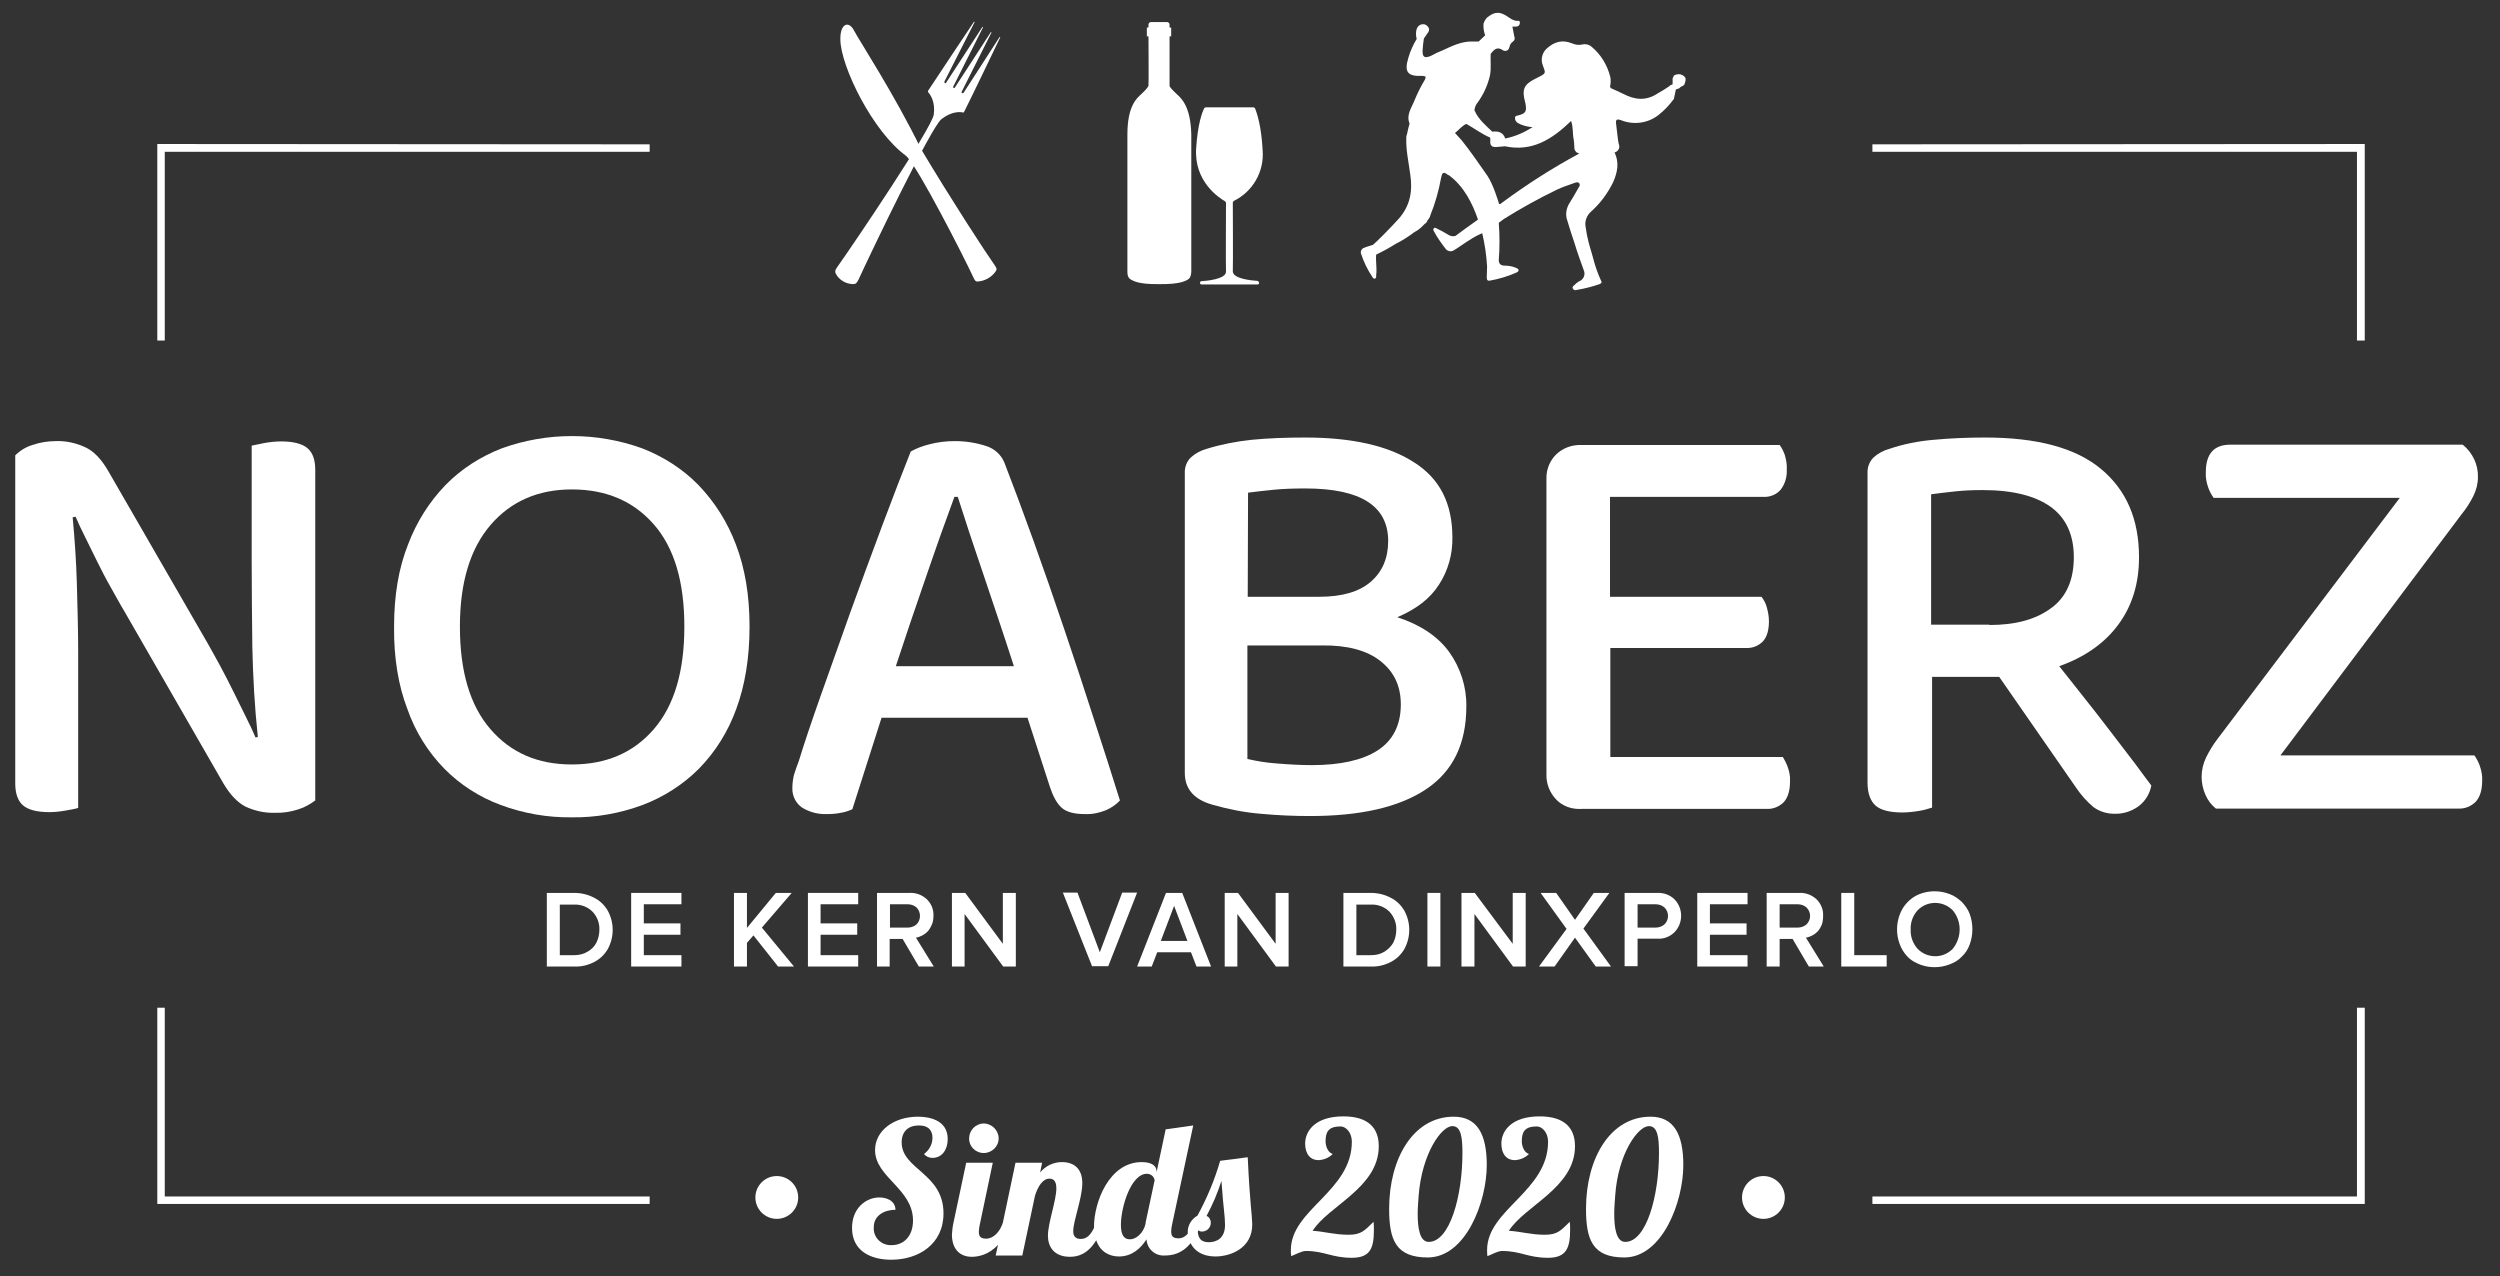 <?xml version="1.0" encoding="UTF-8"?>
<svg xmlns="http://www.w3.org/2000/svg" xmlns:xlink="http://www.w3.org/1999/xlink" version="1.1" id="Laag_1" x="0px" y="0px" viewBox="0 0 770.8 393.5" style="enable-background:new 0 0 770.8 393.5;" xml:space="preserve">
<rect x="0" y="0" width="770.8" height="393.5" fill="#333333" stroke="none"/>
<style type="text/css">
	.st0{fill:#FFFFFF;}
</style>
<path class="st0" d="M168.6,298v-22.7h8.4c2.2,0,4.3,0.5,6.2,1.5c1.8,0.9,3.2,2.3,4.2,4c2,3.7,2,8.1,0,11.8c-1,1.7-2.4,3.1-4.2,4  c-1.9,1-4,1.5-6.2,1.4L168.6,298z M172.6,294.5h4.4c1.5,0,2.9-0.3,4.2-1.1c1.2-0.7,2.1-1.6,2.7-2.8c0.6-1.2,0.9-2.6,0.9-3.9  c0.1-2.1-0.7-4.1-2.1-5.6c-1.5-1.5-3.6-2.3-5.7-2.2h-4.4V294.5z"></path>
<path class="st0" d="M194.6,298v-22.7h15.5v3.5h-11.6v5.9h11.3v3.5h-11.3v6.3h11.6v3.5H194.6z"></path>
<path class="st0" d="M226.3,298v-22.7h4v10.8l8.9-10.8h4.9l-9.2,10.7l9.9,12h-4.9l-7.6-9.6l-2,2.3v7.3H226.3z"></path>
<path class="st0" d="M249.1,298v-22.7h15.5v3.5h-11.6v5.9h11.3v3.5h-11.3v6.3h11.6v3.5H249.1z"></path>
<path class="st0" d="M270.4,298v-22.7h10c2-0.1,3.9,0.6,5.4,2c1.4,1.4,2.1,3.2,2,5.1c0,0.9-0.1,1.8-0.5,2.7c-0.3,0.7-0.7,1.4-1.2,2  c-0.5,0.5-1.1,1-1.7,1.3c-0.6,0.3-1.3,0.6-2,0.7l5.5,8.9h-4.6l-5-8.5h-4v8.5H270.4z M274.4,286h5.4c1,0,2-0.3,2.8-1  c1.4-1.4,1.4-3.8,0-5.2c0,0,0,0,0,0c-0.8-0.7-1.8-1-2.8-1h-5.4V286z"></path>
<path class="st0" d="M293.5,298v-22.7h4.1l11.6,15.7v-15.7h4V298h-3.9l-11.9-16.2V298H293.5z"></path>
<path class="st0" d="M327.7,275.2h4.5l6.9,18.4l6.9-18.4h4.6l-8.9,22.7h-5L327.7,275.2z"></path>
<path class="st0" d="M350.6,298l8.9-22.7h5l8.9,22.7h-4.5l-1.7-4.4h-10.4l-1.7,4.4H350.6z M357.9,290.1h8.2l-4.1-10.8L357.9,290.1z"></path>
<path class="st0" d="M377.6,298v-22.7h4.1l11.6,15.7v-15.7h4V298h-3.9l-11.9-16.2V298H377.6z"></path>
<path class="st0" d="M414.2,298v-22.7h8.4c2.2,0,4.3,0.5,6.2,1.5c1.8,0.9,3.2,2.3,4.2,4c2,3.7,2,8.1,0,11.8c-1,1.7-2.4,3.1-4.2,4  c-1.9,1-4,1.5-6.2,1.4L414.2,298z M418.2,294.5h4.5c1.5,0,2.9-0.3,4.2-1.1c1.1-0.7,2.1-1.7,2.7-2.8c0.6-1.2,0.9-2.6,0.9-3.9  c0.1-2.1-0.7-4.1-2.1-5.6c-1.5-1.5-3.6-2.3-5.7-2.2h-4.5V294.5z"></path>
<path class="st0" d="M440.1,298v-22.7h4V298H440.1z"></path>
<path class="st0" d="M450.6,298v-22.7h4.1l11.7,15.7v-15.7h4V298h-3.9l-11.9-16.2V298H450.6z"></path>
<path class="st0" d="M474.5,298l8.5-11.6l-8-11.1h4.8l5.8,8.3l5.8-8.3h4.8l-8,11l8.5,11.7H492l-6.4-8.9l-6.3,8.9H474.5z"></path>
<path class="st0" d="M500.9,298v-22.7h10c2-0.1,4,0.6,5.4,2c2.7,2.8,2.7,7.3,0,10.1c-1.4,1.4-3.4,2.2-5.4,2h-6v8.5H500.9z   M504.9,286h5.5c1,0,2-0.3,2.8-1c1.4-1.4,1.5-3.7,0-5.2c0,0,0,0,0,0c-0.8-0.7-1.8-1-2.8-1h-5.5V286z"></path>
<path class="st0" d="M523.3,298v-22.7h15.5v3.5h-11.6v5.9h11.3v3.5h-11.3v6.3h11.6v3.5H523.3z"></path>
<path class="st0" d="M544.7,298v-22.7h10c2-0.1,3.9,0.6,5.4,2c1.4,1.4,2.1,3.2,2,5.1c0,0.9-0.1,1.8-0.4,2.7c-0.3,0.7-0.7,1.4-1.2,2  c-0.5,0.5-1.1,1-1.7,1.3c-0.6,0.3-1.3,0.6-2,0.7l5.5,8.9h-4.6l-5-8.5h-4v8.5H544.7z M548.7,286h5.5c1,0,2-0.3,2.8-1  c1.4-1.4,1.5-3.7,0-5.2c0,0,0,0,0,0c-0.8-0.7-1.8-1-2.8-1h-5.5V286z"></path>
<path class="st0" d="M567.7,298v-22.7h4v19.2h10v3.5H567.7z"></path>
<path class="st0" d="M586.4,292.6c-2-3.8-2-8.3,0-12.1c1-1.8,2.4-3.2,4.1-4.2c1.8-1,3.9-1.5,6-1.5c1.6,0,3.2,0.3,4.7,0.9  c1.4,0.5,2.6,1.4,3.7,2.4c1,1.1,1.9,2.3,2.4,3.7c1.1,3,1.1,6.4,0,9.4c-0.5,1.4-1.3,2.7-2.4,3.7c-1,1.1-2.3,1.9-3.7,2.4  c-1.5,0.6-3.1,0.9-4.7,0.9c-2.1,0-4.2-0.5-6-1.5C588.8,295.9,587.4,294.4,586.4,292.6z M589.1,286.6c-0.1,2.2,0.7,4.3,2.1,5.9  c2.9,3,7.6,3.1,10.6,0.3c0.1-0.1,0.2-0.2,0.3-0.3c2.8-3.5,2.8-8.4,0-11.8c-2.9-3-7.7-3.1-10.7-0.2c-0.1,0.1-0.1,0.1-0.2,0.2  C589.7,282.4,589,284.5,589.1,286.6L589.1,286.6z"></path>
<polygon class="st0" points="729.1,371.2 577.3,371.2 577.3,368.9 726.7,368.9 726.7,310.7 729.1,310.7 "></polygon>
<path class="st0" d="M92.1,249.5c-2.4,0.8-4.9,1.2-7.4,1.1c-3.1,0.1-6.2-0.6-9-1.9c-2.5-1.3-4.8-3.7-6.9-7.3l-30.5-53  c-1.4-2.3-2.7-4.8-4.2-7.4s-2.8-5.2-4.1-7.8s-2.5-5.1-3.7-7.5s-2.2-4.5-3-6.4l-0.9,0.2c0.6,6.4,1.1,13.3,1.3,20.6s0.4,14.3,0.4,20.8  v48.2c-0.9,0.3-2.1,0.5-3.8,0.8c-1.7,0.3-3.4,0.5-5.1,0.5c-3.7,0-6.4-0.7-8-2s-2.5-3.6-2.5-6.8V140.4c1.5-1.5,3.3-2.6,5.3-3.2  c2.3-0.8,4.8-1.2,7.3-1.2c3.1-0.1,6.2,0.6,9,1.9c2.6,1.2,4.9,3.6,7,7.2l30.7,53.2c1.3,2.3,2.7,4.8,4.1,7.4s2.7,5.2,4,7.8  s2.5,5.1,3.7,7.5s2.2,4.5,3,6.4l0.7-0.2c-1-9.3-1.5-18.6-1.7-27.8c-0.1-9.2-0.2-18.1-0.2-26.9v-35.1c1-0.2,2.3-0.5,3.9-0.8  c1.7-0.3,3.4-0.5,5.2-0.5c3.7,0,6.4,0.7,8,2c1.7,1.4,2.5,3.6,2.5,6.8v101.9C95.7,247.9,94,248.9,92.1,249.5z"></path>
<path class="st0" d="M231.1,193.2c0,9.6-1.4,18.1-4.1,25.4c-2.5,6.9-6.4,13.2-11.5,18.4c-4.9,4.9-10.8,8.7-17.4,11.2  c-7,2.6-14.4,3.9-21.8,3.8c-7.5,0.1-14.9-1.2-21.9-3.8c-6.5-2.4-12.5-6.2-17.4-11.2c-5.1-5.2-9-11.5-11.4-18.4  c-2.8-7.3-4.2-15.8-4.1-25.4c0-9.6,1.4-18,4.3-25.3c2.6-6.9,6.5-13.1,11.6-18.4c4.9-5,10.9-8.8,17.4-11.3c13.9-5,29.2-5,43.1,0  c6.5,2.5,12.5,6.3,17.4,11.3c5.1,5.3,9,11.5,11.6,18.4C229.7,175.2,231.1,183.6,231.1,193.2z M211,193.2c0-13.8-3.1-24.3-9.4-31.5  c-6.3-7.2-14.7-10.8-25.3-10.8c-10.3,0-18.7,3.6-25,10.9c-6.3,7.3-9.5,17.7-9.5,31.4c0,13.8,3.1,24.3,9.4,31.6  c6.3,7.3,14.6,10.9,25.1,10.9c10.6,0,19-3.6,25.3-10.9C207.9,217.5,211,207,211,193.2L211,193.2z"></path>
<path class="st0" d="M316.8,221.3h-45l-9,28.2c-1.1,0.5-2.3,0.9-3.5,1.1c-1.5,0.3-2.9,0.4-4.4,0.4c-2.7,0.1-5.3-0.6-7.6-2  c-2-1.4-3.1-3.7-3-6.1c0-1.4,0.2-2.7,0.5-4c0.4-1.3,0.9-2.7,1.5-4.3c1.6-5.2,3.8-11.8,6.7-20c2.9-8.2,6-16.8,9.2-25.9  c3.3-9.1,6.6-18.1,9.9-26.9c3.3-8.8,6.2-16.3,8.7-22.6c1.8-1,3.7-1.7,5.7-2.2c2.6-0.7,5.3-1,7.9-1c3.3,0,6.5,0.5,9.6,1.5  c2.6,0.8,4.7,2.7,5.7,5.2c2.7,7,5.7,15,8.9,23.9s6.4,18.1,9.6,27.6c3.2,9.5,6.3,18.8,9.2,27.9c3,9.1,5.6,17.4,7.9,24.7  c-1.2,1.3-2.7,2.3-4.3,3c-2,0.8-4.2,1.3-6.4,1.2c-3.3,0-5.7-0.6-7.2-1.9c-1.5-1.3-2.7-3.5-3.7-6.5L316.8,221.3z M294.3,153.1  c-1.2,3.3-2.6,7.1-4.1,11.3c-1.5,4.2-3,8.6-4.6,13.2c-1.6,4.6-3.2,9.3-4.8,14l-4.6,13.8h36.4c-1.6-4.9-3.2-9.9-4.9-14.9  c-1.7-5-3.3-9.8-4.8-14.3c-1.5-4.5-3-8.8-4.3-12.8c-1.3-4-2.4-7.4-3.3-10.2H294.3z"></path>
<path class="st0" d="M447.8,165.7c0.1,5.1-1.3,10.2-4.1,14.5c-2.7,4.3-7,7.6-12.9,10.1c7.1,2.3,12.5,5.9,16,10.7  c3.5,4.9,5.4,10.8,5.3,16.8c0,11.6-4.2,20.1-12.5,25.6c-8.3,5.5-20.2,8.2-35.7,8.2c-4.8,0-9.9-0.2-15.2-0.7c-5-0.4-10-1.4-14.9-2.8  c-5.7-1.6-8.5-4.9-8.5-9.8V146c-0.1-1.8,0.5-3.6,1.8-4.9c1.4-1.3,3.1-2.2,4.9-2.7c4.5-1.4,9.2-2.3,13.9-2.8  c5.1-0.5,10.6-0.7,16.5-0.7c14.4,0,25.6,2.5,33.5,7.6C443.9,147.5,447.8,155.2,447.8,165.7z M384.7,184h22c7,0,12.3-1.5,15.9-4.6  s5.4-7.3,5.4-12.6c0-10.8-8.5-16.2-25.5-16.2c-3.6,0-6.8,0.1-9.8,0.4c-3,0.3-5.6,0.6-7.9,0.9L384.7,184z M431.9,217.2  c0-5.7-2.1-10.1-6.3-13.4c-4.2-3.3-10.2-4.9-18.1-4.8h-22.9v35c3,0.7,6.1,1.2,9.2,1.4c3.6,0.3,7.1,0.5,10.7,0.5  c8.7,0,15.5-1.5,20.2-4.5S431.9,223.6,431.9,217.2z"></path>
<path class="st0" d="M479.8,246.5c-2-2.1-3.1-4.9-3-7.8v-91c-0.1-2.9,1-5.6,3-7.6c2.1-2,4.9-3,7.8-2.9h61.1c0.7,0.9,1.2,2,1.6,3.1  c0.4,1.4,0.7,2.9,0.6,4.4c0.1,2.3-0.5,4.5-1.9,6.3c-1.3,1.5-3.3,2.3-5.3,2.2h-47.3V184h46.7c0.7,0.9,1.3,2,1.6,3.1  c0.4,1.4,0.7,2.9,0.7,4.4c0,2.8-0.6,4.9-1.9,6.3c-1.4,1.4-3.3,2.1-5.3,2h-41.7v33.6h53.2c0.6,1,1.1,2,1.5,3.1  c0.5,1.4,0.8,2.9,0.7,4.4c0,2.8-0.6,4.9-1.9,6.4c-1.4,1.4-3.3,2.2-5.3,2.1h-57C484.7,249.6,481.8,248.6,479.8,246.5z"></path>
<path class="st0" d="M595.7,249c-1.3,0.4-2.6,0.8-3.9,1c-1.8,0.3-3.6,0.5-5.3,0.5c-3.8,0-6.6-0.7-8.2-2.1s-2.5-3.8-2.5-7.1V146  c-0.1-1.8,0.5-3.6,1.8-4.9c1.4-1.3,3.1-2.2,4.9-2.7c4.4-1.5,9-2.4,13.7-2.8c5.3-0.5,10.6-0.7,15.9-0.7c16,0,27.9,3.2,35.7,9.7  c7.8,6.5,11.7,15.5,11.7,27.2c0,8.1-2.1,15-6.4,20.8c-4.2,5.7-10.3,10-18.2,12.8c3,3.7,5.8,7.4,8.7,11s5.5,7.1,8,10.3l6.8,8.9  c2,2.7,3.6,4.9,4.9,6.6c-0.5,2.6-1.9,4.9-4.1,6.5c-2,1.4-4.4,2.2-6.8,2.2c-2.5,0.1-5-0.6-7-2.1c-2-1.7-3.7-3.6-5.2-5.8l-23.8-34.3  h-20.7V249z M613.4,192.7c8,0,14.3-1.7,19-5.2c4.7-3.4,7-8.7,7-15.7c0-6.9-2.4-12.1-7.1-15.5c-4.7-3.4-11.7-5.2-21-5.2  c-2.8,0-5.6,0.1-8.4,0.4s-5.3,0.6-7.5,0.9v40.2H613.4z"></path>
<path class="st0" d="M764,147.1c0,2-0.5,4-1.4,5.8c-1,2-2.2,3.9-3.6,5.6l-55.9,74.4h59.8c0.7,1,1.3,2.1,1.7,3.3  c0.5,1.5,0.8,3,0.7,4.6c0,2.8-0.7,5-2,6.4c-1.4,1.4-3.3,2.2-5.3,2.1h-74.8c-1.4-1.1-2.5-2.6-3.2-4.2c-0.8-1.8-1.2-3.7-1.2-5.6  c0-2.1,0.5-4.1,1.4-6c1-2,2.2-4,3.6-5.8l56.1-74.2h-57.4c-0.7-1-1.3-2.1-1.7-3.3c-0.5-1.5-0.8-3-0.7-4.6c0-5.7,2.5-8.5,7.6-8.5h71.6  C762.3,139.5,764.1,143.2,764,147.1z"></path>
<g>
	<path class="st0" d="M284.9,355.8c0.6,0.8,1.6,1.2,2.6,1.2c2.9,0,4.7-2.5,4.7-5.8c0-6.3-6.5-6.9-9.2-6.9c-7.4,0-13.2,4.3-13.2,10.3   c0,8.4,11.7,11.9,11.7,21.7c0,4.8-2.8,7.6-6.6,7.6c-0.2,0-0.4,0-0.6,0c-2.9-0.2-5.1-2.6-4.9-5.5c0-3.9,3.6-5.4,6.7-5.4   c-0.1-3-3-3.8-5-3.8c-4,0-8.4,3.2-8.4,9.4c0,7,5.6,9.8,12.1,9.8c8.3,0,16.1-4.7,16.1-14.3c0-12.4-12.9-13.5-12.9-21.9   c0-3.4,2.1-5.2,5.3-5.2s4.2,1.8,4.2,3.8C287.5,352.8,286.5,354.6,284.9,355.8z"></path>
	<path class="st0" d="M303.3,355.5C303.3,355.5,303.3,355.5,303.3,355.5c2.5,0,4.6-2,4.6-4.5c0-2.5-2.1-4.6-4.6-4.6c0,0,0,0,0,0   c-2.5,0-4.5,2.1-4.5,4.6c0,0,0,0,0,0.1C298.8,353.5,300.8,355.5,303.3,355.5z"></path>
	<path class="st0" d="M384.7,356.8l-8.5,1.1c-1.7,5.9-4.1,11.6-7,16.9c-1.9,1.1-3.1,3.1-3,5.3c0,0.1,0,0.2,0,0.3   c-0.8,0.9-1.7,1.4-2.8,1.4c-1.6,0-2.3-0.5-2.3-2.1c0-0.6,0.1-1.2,0.2-1.8l6.6-30.9l-8.5,1.2l-2.8,13.2v-0.2c0-1.7-1.4-2.9-4.6-2.9   c-10,0-14.7,12.3-14.7,20c0,0.1,0,0.2,0,0.3c-1,2-2.1,3.4-4.1,3.4c-1.7,0-2.3-1-2.3-2.4c0-3.2,2.8-10.2,2.8-14.8   c0-4.6-2.7-6.5-6.3-6.5c-2.6,0-5.1,1.2-6.7,3.2l0.6-3h-8.2l-3.9,18.5c-0.9,2.8-2.9,4.9-5.1,4.9c-1.6,0-2.3-0.5-2.3-2.1   c0-0.6,0.1-1.2,0.2-1.8l4.1-19.5l-8.2,0l-3.9,18.4c-0.3,1.2-0.4,2.5-0.5,3.7c0,4.8,2.7,6.9,6.1,6.9c2,0,5.3-0.6,8.1-3.7l-0.7,3.3   h8.2l3.9-18.4c0.9-2.9,2.4-5.3,4.5-5.3c1.4,0,2.1,1,2.1,3c0,3.7-2.6,10.7-2.6,14.6c0,3.3,1.8,6.5,6.8,6.5c2.3,0,5.4-0.7,8.1-5.1   c1.2,3.6,4.1,5,7,5c4.1,0,6.8-2.6,8.5-5.3c0,0,0,0,0,0.1c0.2,2.9,2.7,5.1,5.6,4.9c2.1,0,5.2-0.4,8-3.8c1.1,2.3,3.6,4.1,7.6,4.1   c4.7,0,11.4-2.5,11.4-9.9C386,373.9,385.4,371.7,384.7,356.8z M353.2,377l0,0.3c-0.7,3.1-3.1,4.8-4.7,4.8c-1,0-2.9-0.1-2.9-4.5   c0-5.4,3.1-15.7,8-15.7c1.2,0,2.2,0.8,2.4,2L353.2,377z M372.7,383c-2.2,0-3.2-1-3.4-3.2c0.1-0.2,0.2-0.3,0.2-0.5   c0.3,0.3,0.8,0.5,1.3,0.4h0c1.5-0.1,2.6-1.4,2.5-2.8c0-0.9-0.5-1.7-1.3-2c1.9-3.5,3.4-7.1,4.6-10.8c0.6,8.8,1.1,10.6,1.1,13.6   C377.7,381.7,375.2,383,372.7,383z"></path>
</g>
<path class="st0" d="M415.8,380.7c4,0,5-1.4,7.7-4c0.1,0.9,0.1,1.7,0.1,2.5c0,5.6-1.1,8.6-6.8,8.6c-6.2,0-8.4-2.1-14.2-2.1  c-1.3,0-3.4,1.2-4.5,1.6c-0.1-0.6-0.1-1.3-0.1-1.9c0-12.5,18.8-18.1,18.8-33.4c0-2.8-1.8-4.7-3.5-4.7c-3.8,0-4.6,1.8-4.6,4.6  c0,1.3,0.6,3.4,2.2,3.9c-1.2,1.2-2.7,1.8-4.4,1.9c-2.4,0-4.1-1.8-4.1-5.1c0-3.9,3.1-8.4,11.8-8.4c7.8,0,10.9,3.7,10.9,9.2  c0,12.8-15.6,18.4-20.4,26.1h0.3C408.2,379.7,411.5,380.7,415.8,380.7z"></path>
<path class="st0" d="M458.4,359.2c0,11.4-6.5,28.5-18.2,28.5c-9.9,0-11.9-5.5-11.9-15c0-15.6,7.5-28.4,19.9-28.4  C455.4,344.3,458.4,349.6,458.4,359.2z M437.1,374.3c0,4.2,0.6,8.6,3.4,8.6c6.5,0,10.4-14.1,10.4-27.4c0-4.7-0.4-8.3-3.1-8.3  c-3.4,0-9.4,8.5-10.4,21.4C437.3,370.2,437.1,372.2,437.1,374.3L437.1,374.3z"></path>
<path class="st0" d="M476.3,380.7c4,0,5-1.4,7.7-4c0.1,0.9,0.1,1.7,0.1,2.5c0,5.6-1.2,8.6-6.8,8.6c-6.2,0-8.4-2.1-14.2-2.1  c-1.3,0-3.4,1.2-4.5,1.6c-0.1-0.6-0.1-1.3-0.1-1.9c0-12.5,18.8-18.1,18.8-33.4c0-2.8-1.8-4.7-3.5-4.7c-3.8,0-4.6,1.8-4.6,4.6  c0,1.3,0.6,3.4,2.2,3.9c-1.2,1.2-2.7,1.8-4.4,1.9c-2.4,0-4.1-1.8-4.1-5.1c0-3.9,3.1-8.4,11.8-8.4c7.8,0,10.9,3.7,10.9,9.2  c0,12.8-15.6,18.4-20.4,26.1h0.3C468.8,379.7,472.1,380.7,476.3,380.7z"></path>
<path class="st0" d="M519,359.2c0,11.4-6.5,28.5-18.2,28.5c-9.8,0-11.8-5.5-11.8-15c0-15.6,7.5-28.4,19.9-28.4  C516,344.3,519,349.6,519,359.2z M497.7,374.3c0,4.2,0.6,8.6,3.4,8.6c6.5,0,10.4-14.1,10.4-27.4c0-4.7-0.4-8.3-3.1-8.3  c-3.4,0-9.5,8.5-10.4,21.4C497.9,370.2,497.7,372.2,497.7,374.3L497.7,374.3z"></path>
<circle class="st0" cx="239.5" cy="369.2" r="6.6"></circle>
<circle class="st0" cx="543.7" cy="369.2" r="6.6"></circle>
<polygon class="st0" points="48.5,371.2 48.5,310.7 50.8,310.7 50.8,368.9 200.3,368.9 200.3,371.2 "></polygon>
<polygon class="st0" points="729.1,105 726.7,105 726.7,46.8 577.3,46.8 577.3,44.5 729.1,44.4 "></polygon>
<polygon class="st0" points="50.8,105 48.5,105 48.5,44.4 200.3,44.5 200.3,46.8 50.8,46.8 "></polygon>
<path class="st0" d="M297.3,34.4c1.5-2.9,11.1-22.9,11.1-22.9l-0.1-0.1h-0.1l-11.1,17.2c-0.1,0.1-0.3,0.2-0.5,0.1  c-0.1-0.1-0.2-0.2-0.1-0.4l9.2-18.3l-0.1-0.1h-0.1L294.4,27c0,0-0.2,0.3-0.4,0.1c-0.1-0.1-0.2-0.3-0.1-0.4l9.2-18.3L303,8.3h-0.1  l-11.2,17.2c-0.1,0.2-0.3,0.2-0.4,0.1c-0.1-0.1-0.2-0.3-0.1-0.5l9.3-18.3l-0.1-0.1h-0.1c0,0-12.3,18.4-14.1,21.2  c-0.2,0.2-0.1,0.5,0.1,0.7c0.7,0.8,2.1,3,1.6,6.7c-0.4,3.9-24.4,39.5-29.8,47.1c-0.7,1-0.7,1.4-0.4,2c1,1.9,3,3.1,5.2,3.2  c0.9,0,1.2-0.2,1.8-1.4c3.9-8.5,22.4-47.1,25.6-49.5c3-2.3,5.6-2.3,6.6-2C297,34.8,297.2,34.6,297.3,34.4z"></path>
<path class="st0" d="M306.7,81.8C304,78,293.3,61.6,284,46c-8.1-16.7-19.2-33.7-20.7-36.6c-1.6-3.1-4.3-2.2-4.2,2.8  c0.1,8.3,10,28.4,20.2,35.8c0.2,0.2,0.3,0.3,0.5,0.5c3.7,4.1,16.6,29.1,20.4,37.2c0.4,0.9,0.7,1.1,1.1,1.1c2.3-0.1,4.5-1.3,5.8-3.3  C307.4,83,307.3,82.7,306.7,81.8z"></path>
<path class="st0" d="M387.7,86.6c-1.6-0.1-7.7-0.6-7.6-3s0-18.2,0-21.1c0-0.3,0.2-0.5,0.4-0.6c5.8-2.9,9.3-9,8.8-15.5  c-0.4-7.7-1.8-11.6-2.3-12.9c-0.1-0.3-0.4-0.4-0.6-0.4h-7.1h-0.1h-7.4c-0.3,0-0.5,0.2-0.6,0.4c-0.5,1.1-1.9,4.5-2.4,12.2  C368.1,56,375.9,61,377.6,62c0.2,0.1,0.4,0.4,0.4,0.6c0,2.8-0.1,18.7,0,21.1s-6.1,2.9-7.6,3c-0.2,0-0.4,0.2-0.4,0.4v0.2  c0,0.2,0.2,0.4,0.4,0.4l0,0h17.4c0.2,0,0.4-0.2,0.4-0.4v-0.2C388.1,86.9,388,86.7,387.7,86.6C387.8,86.6,387.7,86.6,387.7,86.6z"></path>
<path class="st0" d="M362.8,29c-1.5-1.4-2.2-2.2-2.2-2.6s0-15.2,0-15.2h0.5V8.5h-0.5V7.6c0-0.5-0.4-0.8-0.8-0.8l0,0h-4.9  c-0.5,0-0.8,0.4-0.8,0.8c0,0,0,0,0,0v0.9h-0.5v2.7h0.5c0,0,0.1,14.8,0,15.2s-0.7,1.2-2.2,2.6c-1.4,1.3-4.3,3.6-4.3,12.5v42.2  c0,0-0.1,1.7,0.8,2.3s2.6,1.7,9,1.6c6.4,0.1,8.3-1,9.1-1.6s0.8-2.3,0.8-2.3V41.5C367.1,32.7,364.2,30.3,362.8,29z"></path>
<path class="st0" d="M516.5,23.2L516.5,23.2z"></path>
<path class="st0" d="M516.2,23.9L516.2,23.9z"></path>
<path class="st0" d="M519.7,24.1L519.7,24.1l-0.3-0.4l-0.3-0.3c-0.9-0.7-2.2-0.7-3.1,0c0,0.3-0.1,0.5-0.3,0.7c0,0.6,0,1.3,0,1.9  l-0.8,0.3c0,0.1-0.1,0.1-0.1,0.2c-1.2,0.8-2.4,1.6-3.7,2.3c-3.6,2.4-7.1,2-10.7,0.1c-1.2-0.6-2.4-1.1-3.7-1.7l0,0  c-0.1-0.1-0.2-0.3-0.3-0.4c0.2-1,0.3-2,0.1-3c-0.9-3.7-2.9-7-5.8-9.4c-0.8-0.7-1.8-0.9-2.8-0.7c-1.1,0.3-2.3,0.1-3.4-0.4  c-2.8-1.1-5.2-0.4-7.3,1.4c-1.7,1.3-2.3,3.6-1.5,5.5c0.9,2.4,1,2.4-1.4,3.6c-0.3,0.2-0.6,0.3-1,0.5c-3.5,1.8-4.1,3.3-3.1,7.1  c0.1,0.3,0.2,0.7,0.2,1c0.3,1.9-0.1,2.6-2,3.1c-0.6,0.2-1.3,0.1-1.3,0.9c0,0.7,0.4,1.3,1,1.6c1.3,0.7,2.8,1.1,4.4,1.2  c-2.6,1.7-5.4,2.9-8.4,3.5l0,0c-0.7-2-2.2-2.3-4-2.1c-2.1-2-4.3-3.8-5.5-6.6c0.1-0.9,0.4-1.7,1-2.4c1.8-2.5,3.1-5.3,3.8-8.4  c0.4-2.2,0.1-4.4,0.2-6.6c1-1.2,1.9-2.4,3.8-1.1c0.6,0.4,1.5,0.2,1.8-0.5c0.1-0.1,0.1-0.3,0.2-0.5c0.1-0.7,0.5-1.3,1.1-1.7  c0.6-0.5,0.6-0.9,0.4-1.5c-0.2-1-0.4-2-0.6-3.1c0.3,0,0.6,0,0.9,0c0.7,0.1,1.3-0.3,1.4-1c0,0,0,0,0-0.1c0.1-1-0.8-0.6-1.3-0.7  c-0.4-0.1-0.9-0.3-1.3-0.5c-2.1-1.4-4-3-6.8-1c-0.9,0.5-1.5,1.4-1.8,2.4c-0.1,1.2,0.1,2.5,0.5,3.6l-2,1.9c-0.6,0-1.3,0-1.9,0  c-3.5-0.1-6.5,1.5-9.6,2.9c-0.6,0.2-0.3,0.1-0.7,0.3c-0.4,0.1-0.7,0.3-1.1,0.5c-0.5,0.3-1,0.5-1.6,0.8c-1.8,0.7-2.4,0.3-2.4-1.6  c0.1-1.3,0.2-2.6,0.4-3.8c0.4-0.5,0.7-1.1,1.1-1.6c1-1.2,0.4-2.1-0.6-2.7c-1-0.4-2.2,0.1-2.6,1.1c0,0.1,0,0.1-0.1,0.2  c-0.3,1-0.3,2.1,0,3.1c-1.1,1.8-2,3.8-2.6,5.9c-1.3,4.3-0.2,5.7,4.3,5.5c0.8,0.1,1.4,0,0.8,1.2c-1.2,2-2.3,4.2-3.2,6.4  c-0.9,2.3-2.6,4.4-1.5,7.1c-0.3,1.1-0.6,2.2-0.8,3.3c-0.1,0.2-0.2,0.5-0.2,0.7c-0.2,4,0.7,7.8,1.2,11.6c0.8,5.2,0,9.7-3.5,13.7  c-2.5,2.8-7.1,7.4-8,8.1c-0.9,0.3-1.8,0.5-2.7,0.9c-0.7,0.2-1.2,1-1,1.7c0,0.1,0.1,0.2,0.1,0.3c0.8,2.4,1.9,4.7,3.3,6.8  c0.2,0.3,0.4,0.8,0.9,0.7s0.4-0.7,0.4-1.1c0.3-2.1-0.2-4.2,0-6.3c2.1-1,4.1-2.1,6-3.3c2-1,3.9-2.2,5.6-3.5l0.3-0.2  c0.8-0.4,1.6-1,2.3-1.7l0,0l0.5-0.5l0,0c0.1-0.1,0.2-0.2,0.3-0.3l0,0c0.4-0.2,0.7-0.6,0.8-1c0.4-0.5,0.8-1,0.9-1.6  c1.5-3.7,2.6-7.6,3.3-11.5c0.3-1.5,0.6-2.2,2.1-1c0.1,0.1,0.2,0.1,0.3,0.1c4.6,3.4,7.2,8.5,9,13.7c-3.1,2.2-4.6,3.3-6.9,5  c-0.8,0.3-1.7,0.1-2.4-0.4c-1.1-0.7-2.3-1.3-3.5-1.9c-0.3-0.2-0.7-0.3-0.9,0.1s0,0.5,0.1,0.8c1,1.9,2.3,3.7,3.6,5.4  c0.6,0.8,1.7,1,2.5,0.5c0.8-0.4,4-2.7,4.9-3.2c1.2-0.8,2.5-1.5,3.9-2.1c0.8,3.4,1.3,6.8,1.5,10.3c0,1.1-0.1,2.2-0.1,3.3  c0,0.8,0.2,1.2,1.1,1c2.7-0.5,5.4-1.3,7.9-2.4c0.4-0.2,0.8-0.3,0.8-0.8s-0.6-0.6-1-0.8c-1-0.4-2.1-0.6-3.3-0.6  c-1.1,0-1.8-0.5-1.8-1.7c0.3-3.8,0.3-7.7,0-11.5c0.5-0.4,1.1-0.8,1.6-1.2c5.3-3.3,10.7-6.3,16.3-9c1.6-0.8,3.3-1.3,4.9-1.9  c0.6-0.2,1.5-0.7,2-0.1s-0.2,1.3-0.5,1.9c-0.8,1.5-1.7,2.9-2.6,4.4c-0.9,1.5-1.2,3.4-0.6,5.1c0.7,2.4,1.5,4.8,2.3,7.2  c0.8,2.7,1.8,5.4,2.8,8.2c0.6,1.3,0,2.8-1.3,3.4c0,0,0,0-0.1,0c-0.5,0.3-1,0.7-1.5,1.2c-0.3,0.3-0.7,0.5-0.5,1  c0.2,0.5,0.7,0.7,1.2,0.5c2.4-0.4,4.8-1,7.1-1.8c0.4-0.2,0.8-0.5,0.5-0.9c-1-2.2-1.8-4.4-2.4-6.7c0,0-0.3-1.2-0.7-2.5  c0,0-0.6-1.9-0.8-2.8c-0.4-1.5-0.7-3.1-0.9-4.6c-0.4-1.8,0.3-3.7,1.7-4.9c2.8-2.5,5.1-5.6,6.8-9.1c1.3-3,1.9-6,0.4-9.1  c1-0.2,1.7-1.3,1.4-2.3c0-0.1,0-0.2-0.1-0.2c-0.4-2-0.5-4-0.8-6.1c-0.2-1.4,0-1.9,1.6-1.3c3.8,1.5,8.2,0.9,11.4-1.6  c1.8-1.4,3.4-3.1,4.8-5c0.2-1,0.4-1.9,0.6-2.9l1.1-0.4c0.3-0.4,0.7-0.6,1.2-0.8l0.3-0.3C519.7,25.2,519.7,24.7,519.7,24.1z   M463.1,62.5c-0.3,0.2-0.5,0.5-0.9,0.4c-0.3-1-1.8-6-3.6-8.7c-2.6-3.7-5.1-7.4-7.9-10.9c-0.7-0.8-1.4-1.5-2.1-2.3l0,0  c1.2-0.9,2.1-2.2,3.5-2.8l0,0c2.5,1.4,4.7,3.1,7.3,4.2c0.1,0.3,0.1,0.6,0.1,0.9c-0.2,1.7,0.6,2.2,2.2,2c0.8-0.1,1.5-0.1,2.3-0.2l0,0  c8.4,1.8,14.6-2.2,20.4-7.8c0.7,1.9,0.4,3.8,0.8,5.7c0.1,0.7,0.2,1.5,0.2,2.3c-0.1,1,0.6,1.9,1.5,2c0,0,0.1,0,0.1,0  C478.6,51.8,470.7,56.9,463.1,62.5z"></path>
</svg>

